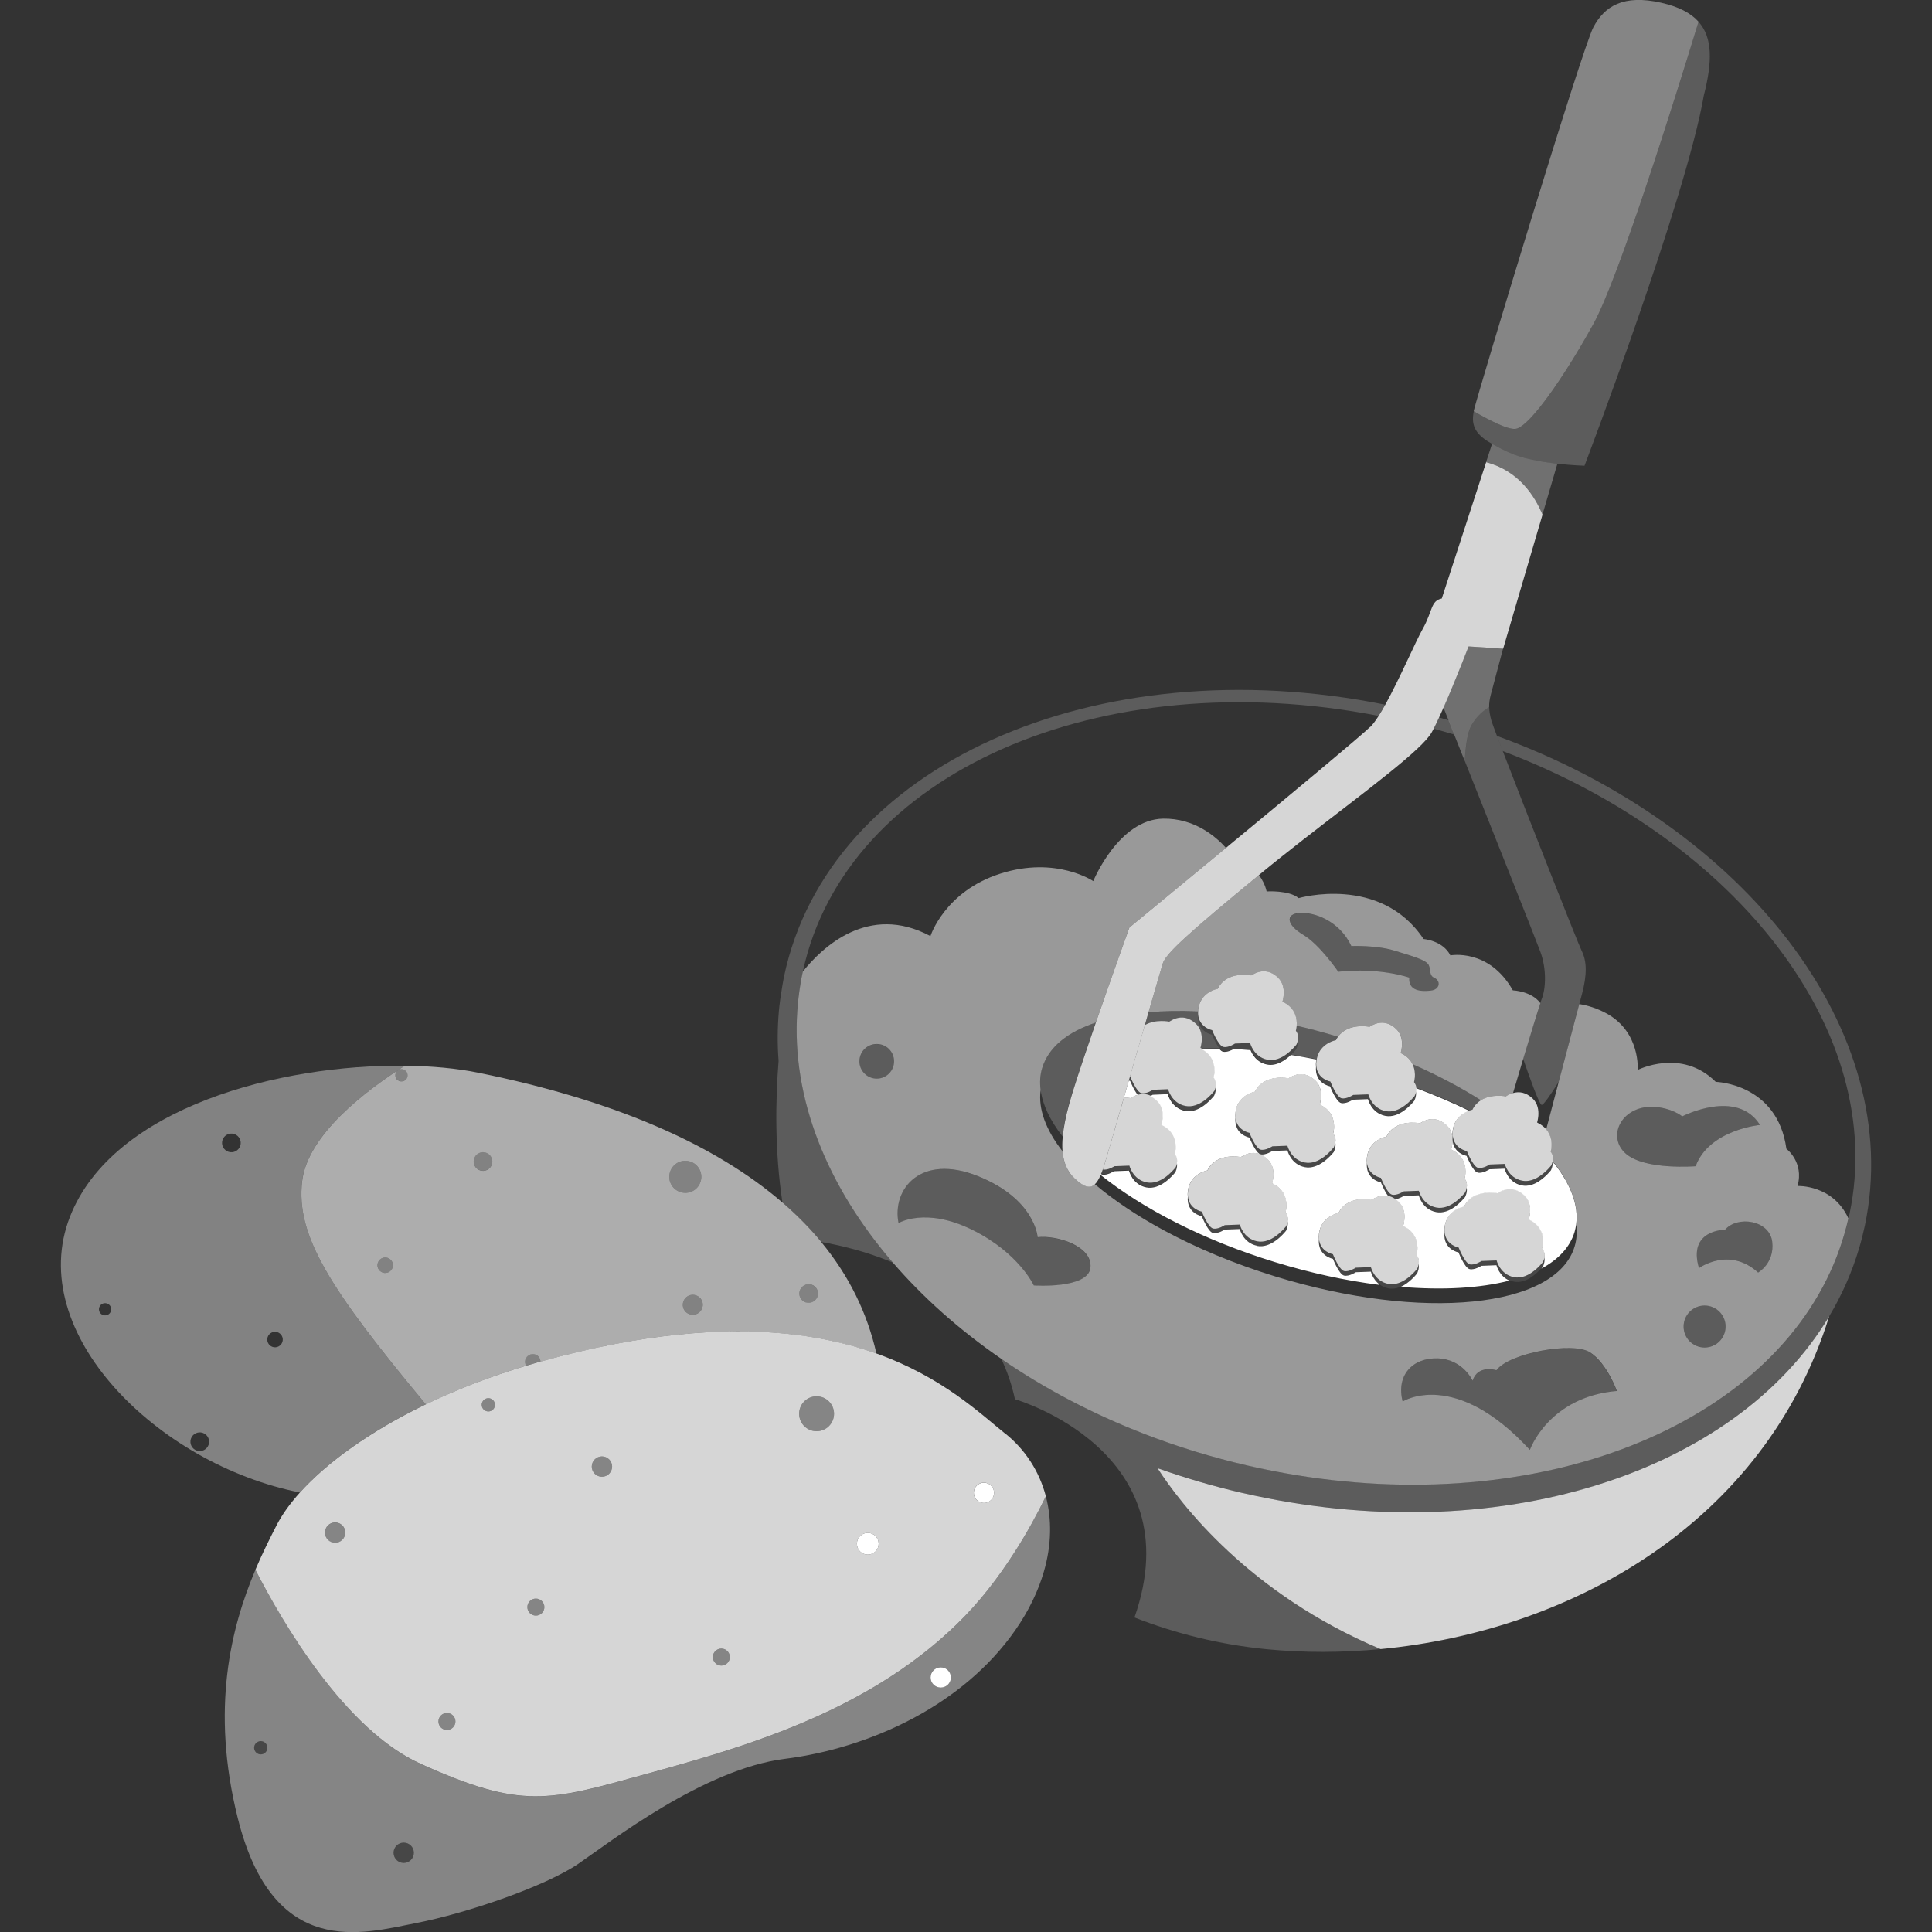 <svg viewBox="0 0 300 300" xmlns="http://www.w3.org/2000/svg"><rect x="0" y="0" width="300" height="300" fill="#333333" stroke="none"/><g fill="#fff"><path d="m 136.14 162.12 c -1.48 0 -2.69 1.2 -2.69 2.69 s 1.2 2.69 2.69 2.69 2.69 -1.2 2.69 -2.69 -1.2 -2.69 -2.69 -2.69 z" opacity=".2"/><path d="m 235.3 66.6 c .84 -.07 2.2 -1.35 3.84 -3.4 2.44 -3.05 5.48 -7.8 8.28 -12.88 3.93 -7.13 12.62 -34.79 16.33 -46.95 -1.2 -1.35 -3.06 -2.32 -5.77 -2.94 -5.9 -1.34 -8.83 .52 -10.57 3.81 s -17.67 55.94 -18.53 59.41 c -.02 .07 -.03 .14 -.04 .21 1.13 .66 2.55 1.44 3.83 2.01 1.06 .47 2.03 .78 2.62 .73 z" opacity=".4"/><path d="m 239.51 79.91 l 2.32 -7.9 c -2.48 -.28 -5.53 -.8 -7.57 -1.77 -.97 -.46 -1.84 -.89 -2.58 -1.31 l -.92 2.83 c 5.06 1.33 7.56 5.26 8.75 8.15 z" opacity=".3"/><path d="m 241.83 72.01 c 2.36 .26 4.21 .31 4.21 .31 s 15.76 -41.4 18.53 -57.5 c 1.34 -5.25 1.37 -8.99 -.82 -11.44 -3.71 12.16 -12.4 39.82 -16.33 46.95 -2.8 5.08 -5.84 9.84 -8.28 12.88 -1.64 2.05 -3.01 3.33 -3.84 3.4 -.6 .05 -1.56 -.27 -2.62 -.73 -1.28 -.56 -2.7 -1.34 -3.83 -2.01 -.54 2.48 .58 3.78 2.83 5.06 .75 .42 1.61 .85 2.58 1.31 2.04 .98 5.09 1.5 7.57 1.77 z" opacity=".2"/><path d="m 224.14 109.86 c .22 .56 .49 1.23 .78 1.97 .27 .68 .57 1.44 .89 2.25 .5 1.25 1.04 2.62 1.63 4.09 .07 -1.22 .19 -2.44 .38 -3.46 .14 -.72 .31 -1.35 .53 -1.82 .03 -.07 .06 -.15 .1 -.21 .83 -1.51 1.95 -2.39 2.78 -2.87 -.01 -.64 .08 -1.25 .25 -1.9 .35 -1.3 1.91 -7.19 1.91 -7.19 l -5.37 -.35 s -2.04 5.29 -3.88 9.48 z" opacity=".3"/><path d="m 192.89 231.82 c -4.53 -1.04 -8.92 -2.34 -13.15 -3.84 3.57 5.53 14.16 19.48 34.64 28.09 29.42 -2.8 59.63 -19.43 69.66 -51.68 -14.61 24.44 -51.77 36.49 -91.14 27.43 z" opacity=".8"/><path d="m 127.53 192.86 c 2.75 .47 6.83 1.4 11.13 3.2 -10.21 -11.83 -15.76 -25.5 -14.86 -39.05 .1 -1.42 .26 -2.84 .5 -4.25 .09 -.55 .2 -1.11 .31 -1.66 .02 -.08 .04 -.16 .06 -.25 6.66 -30.82 46.13 -48.1 89.39 -39.69 .33 -.52 .68 -1.1 1.03 -1.74 -45.07 -9.05 -86.47 9.44 -93.35 42.23 -.12 .57 -.21 1.15 -.31 1.73 -.21 1.22 -.38 2.45 -.49 3.68 -.22 2.56 -.24 5.12 -.04 7.68 -.49 6.11 -.62 13.95 .6 22.01 2.25 1.94 4.26 3.98 6.02 6.12 z" opacity=".2"/><path d="m 232.45 114.28 c .26 .67 .55 1.46 .9 2.35 36.38 13.77 59.75 43.7 53.85 71.84 -.05 .24 -.12 .47 -.17 .71 -.75 3.3 -1.87 6.44 -3.34 9.41 -12.56 25.35 -50.02 38.15 -89.9 28.98 -5.56 -1.28 -10.91 -2.93 -16 -4.89 -8.18 -3.16 -15.68 -7.13 -22.34 -11.72 .92 1.9 1.65 4 2.15 6.31 0 0 27.64 7.96 18.56 33.89 6.34 2.48 13.19 4.21 20.53 4.93 5.75 .56 11.71 .55 17.7 -.02 -20.47 -8.61 -31.07 -22.56 -34.64 -28.09 4.23 1.5 8.62 2.8 13.15 3.84 39.37 9.07 76.53 -2.99 91.14 -27.43 1.97 -3.29 3.52 -6.8 4.63 -10.51 .35 -1.17 .65 -2.37 .91 -3.58 6.31 -30.09 -18.57 -62.01 -57.12 -76.02 z" opacity=".2"/><path d="m 224.93 111.83 c -.49 -.14 -.99 -.28 -1.48 -.42 -.3 .65 -.58 1.23 -.84 1.74 1.08 .29 2.15 .6 3.22 .92 -.32 -.81 -.62 -1.56 -.89 -2.25 z" opacity=".2"/><path d="m 228.46 112.67 c -.03 .06 -.06 .14 -.1 .21 -.22 .47 -.39 1.1 -.53 1.82 -.19 1.03 -.32 2.24 -.38 3.46 4.51 11.33 11.13 27.97 11.75 29.67 .95 2.6 .87 5.63 .17 7.36 -.05 .12 -.12 .32 -.2 .56 -.51 1.49 -1.61 5.12 -2.66 8.65 .97 2.82 2.46 6.98 2.86 7.16 .26 .11 1.43 -1.6 2.67 -3.58 1.22 -4.63 2.51 -9.51 3.19 -12.07 .16 -.62 .29 -1.1 .38 -1.41 .87 -3.2 .78 -5.28 0 -6.84 -.61 -1.22 -8.62 -21.56 -12.26 -31.03 -.34 -.89 -.64 -1.67 -.9 -2.35 -.49 -1.3 -.81 -2.17 -.87 -2.39 -.22 -.78 -.32 -1.45 -.34 -2.09 -.83 .48 -1.96 1.36 -2.78 2.87 z" opacity=".2"/><path d="m 186.03 157.07 c 0 -.1 .01 -.21 .02 -.32 .35 -2.77 3.03 -3.2 3.03 -3.2 1.39 -2.86 5.2 -2.08 5.2 -2.08 1.21 -.78 2.69 -1.04 4.16 .35 .84 .79 .95 1.88 .88 2.68 -.05 .61 -.19 1.04 -.19 1.04 .05 .02 .09 .05 .14 .08 1.94 .96 2.14 2.66 2.07 3.65 2.12 .49 4.26 1.06 6.43 1.71 1.57 -2.21 4.88 -1.54 4.88 -1.54 1.21 -.78 2.69 -1.04 4.16 .35 .84 .79 .95 1.88 .88 2.68 -.05 .61 -.19 1.04 -.19 1.04 .05 .02 .09 .05 .14 .08 .89 .44 1.4 1.04 1.7 1.65 3.9 1.72 7.47 3.61 10.62 5.6 1.67 -1.05 3.88 -.6 3.88 -.6 .35 -.22 .72 -.39 1.1 -.51 .45 -1.51 1.01 -3.4 1.58 -5.32 1.06 -3.53 2.16 -7.16 2.66 -8.65 -1.38 -1.88 -4.27 -1.98 -4.27 -1.98 -3.7 -6.58 -9.7 -5.43 -9.7 -5.43 -1.16 -2.31 -4.16 -2.54 -4.16 -2.54 -6.7 -10.05 -19.4 -6.35 -19.4 -6.35 -1.5 -1.27 -4.97 -1.04 -4.97 -1.04 -.23 -1 -.67 -1.84 -1.2 -2.55 0 0 -.01 .01 -.01 .01 -10.91 9.01 -14.38 12.12 -14.9 13.68 -.17 .51 -1.07 3.59 -2.23 7.62 2.39 -.2 4.97 -.25 7.7 -.12 z m 15.78 -15.3 c 2.31 -.17 6.24 1.27 8.03 5.14 0 0 3.81 -.17 6.64 .69 2.83 .87 4.97 1.44 5.37 2.25 s 0 1.62 .92 2.02 .92 1.79 -.64 1.96 -3.46 0 -3.29 -2.02 c 0 0 -4.5 -1.62 -11.03 -.92 0 0 -2.89 -4.22 -5.43 -5.72 s -2.89 -3.23 -.58 -3.41 z" opacity=".5"/><path d="m 241.1 180.25 c 0 -.02 0 -.04 -.01 -.06 0 .02 -.01 .03 -.01 .04 z"/><path d="m 161.11 192.12 s -.35 -5.89 -9.24 -9.47 -13.39 1.96 -12.36 7.28 c 0 0 4.16 -2.54 11.43 1.04 7.28 3.58 9.58 8.66 9.58 8.66 s 8.43 .58 8.78 -2.77 -5.2 -5.08 -8.2 -4.73 z" opacity=".2"/><path d="m 246.9 210.01 c -2.66 -1.73 -12.59 .12 -14.55 2.77 0 0 -2.89 -.92 -3.7 1.62 0 0 -1.5 -3.35 -5.43 -3.46 -3.93 -.12 -6.47 2.66 -5.43 6.7 0 0 8.08 -5.2 19.75 7.51 0 0 2.89 -8.2 13.51 -9.12 0 0 -1.5 -4.27 -4.16 -6 z" opacity=".2"/><path d="m 241.43 180.67 c -.11 -.14 -.21 -.28 -.33 -.42 .01 .06 .02 .12 .02 .17 .1 .08 .21 .17 .31 .25 z"/><path d="m 241.05 180.37 c .02 .02 .04 .04 .07 .05 0 -.06 -.01 -.11 -.02 -.17 -.01 -.01 -.01 -.01 -.02 -.02 -.01 .05 -.02 .09 -.03 .14 z"/><path d="m 201.57 161.63 c 0 -.07 -.01 -.13 -.02 -.2 -.01 .07 -.03 .13 -.04 .19 .02 .01 .04 .01 .06 .02 z"/><path d="m 181.55 158.66 c 1.21 -.78 2.69 -1.04 4.16 .35 .13 .12 .23 .24 .32 .37 .54 .74 .61 1.63 .56 2.31 -.05 .61 -.19 1.04 -.19 1.04 .05 .02 .09 .05 .14 .08 0 0 .01 0 .01 .01 .91 -.03 1.85 -.04 2.81 -.03 -.6 -.75 -1.14 -2.13 -1.14 -2.13 s -1.19 -.21 -1.81 -1.25 c -.26 -.44 -.43 -1.01 -.36 -1.79 -.02 -.17 -.02 -.35 -.01 -.54 -2.73 -.13 -5.3 -.08 -7.7 .12 -.19 .65 -.38 1.32 -.58 2.02 1.66 -.98 3.8 -.55 3.8 -.55 z" opacity=".2"/><path d="m 228.63 172.31 c .33 -.68 .8 -1.15 1.32 -1.48 -3.16 -1.99 -6.73 -3.88 -10.62 -5.6 .36 .73 .41 1.49 .36 2.02 -.01 .17 -.03 .31 -.06 .42 -.04 .2 -.07 .33 -.07 .33 .05 .05 .07 .11 .1 .16 .16 .23 .23 .49 .25 .73 2.9 1.09 5.67 2.27 8.27 3.53 .22 -.07 .38 -.11 .43 -.12 h .02 z" opacity=".2"/><path d="m 207.44 161.52 c .1 -.2 .21 -.37 .32 -.54 -2.17 -.65 -4.31 -1.22 -6.43 -1.71 v .03 c -.04 .45 -.13 .75 -.13 .75 .05 .05 .07 .11 .1 .16 .27 .4 .3 .85 .23 1.23 .01 .07 .02 .13 .02 .2 .05 .66 -.27 1.27 -.27 1.27 -.13 .16 -.41 .49 -.79 .85 1.3 .21 2.62 .44 3.96 .71 .16 -.82 .52 -1.42 .95 -1.86 .89 -.9 2.04 -1.09 2.04 -1.09 z" opacity=".2"/><path d="m 161.83 165.81 c -.33 1.1 -.39 2.26 -.24 3.44 .3 2.32 1.49 4.76 3.41 7.23 .14 -1.48 .48 -3.17 1.01 -5.1 .54 -1.96 1.81 -5.81 3.24 -10.01 .3 -.86 .6 -1.74 .9 -2.63 -4.39 1.47 -7.38 3.84 -8.33 7.05 z" opacity=".2"/><path d="m 214.18 199.43 c -1.02 -.79 -1.31 -1.97 -1.31 -1.97 l -2.34 .09 s -1.04 .69 -1.82 .52 -1.73 -2.6 -1.73 -2.6 -2.4 -.42 -2.18 -3.04 c -.03 -.26 -.03 -.54 .01 -.86 .35 -2.77 3.03 -3.2 3.03 -3.2 1.39 -2.86 5.2 -2.08 5.2 -2.08 .76 -.49 1.61 -.77 2.51 -.58 -.59 -.76 -1.12 -2.11 -1.12 -2.11 s -2.4 -.42 -2.18 -3.04 c -.03 -.26 -.03 -.54 .01 -.86 .35 -2.77 3.03 -3.2 3.03 -3.2 1.39 -2.86 5.2 -2.08 5.2 -2.08 1.21 -.78 2.69 -1.04 4.16 .35 .84 .79 .95 1.88 .88 2.68 -.05 .61 -.19 1.04 -.19 1.04 .05 .02 .09 .05 .14 .08 1.95 .97 2.14 2.69 2.07 3.68 -.04 .45 -.13 .75 -.13 .75 .05 .05 .07 .11 .1 .16 .27 .4 .3 .85 .23 1.23 .14 .74 -.25 1.48 -.25 1.48 -.43 .52 -2.34 2.77 -4.5 2.34 -2.17 -.43 -2.69 -2.6 -2.69 -2.6 l -2.34 .09 s -.65 .43 -1.31 .52 c .18 .12 .36 .26 .53 .43 .84 .79 .95 1.88 .88 2.68 -.05 .61 -.19 1.04 -.19 1.04 .05 .02 .09 .05 .14 .08 1.95 .97 2.14 2.69 2.07 3.68 -.04 .45 -.13 .75 -.13 .75 .05 .05 .07 .11 .1 .16 .27 .4 .3 .85 .23 1.23 .14 .74 -.25 1.48 -.25 1.48 -.29 .35 -1.26 1.5 -2.53 2.07 6.51 .55 12.32 .21 16.89 -.97 -1.62 -.68 -2.03 -2.39 -2.03 -2.39 l -2.34 .09 s -1.04 .69 -1.82 .52 -1.73 -2.6 -1.73 -2.6 -2.4 -.42 -2.18 -3.04 c -.03 -.26 -.03 -.54 .01 -.86 .35 -2.77 3.03 -3.2 3.03 -3.2 1.39 -2.86 5.2 -2.08 5.2 -2.08 1.21 -.78 2.69 -1.04 4.16 .35 .84 .79 .95 1.88 .88 2.68 -.05 .61 -.19 1.04 -.19 1.04 .05 .02 .09 .05 .14 .08 1.95 .97 2.14 2.69 2.07 3.68 -.04 .45 -.13 .75 -.13 .75 .05 .05 .07 .11 .11 .16 .27 .4 .3 .85 .23 1.23 .14 .74 -.25 1.48 -.25 1.48 -.05 .06 -.13 .16 -.23 .26 2.66 -1.43 4.46 -3.34 5.17 -5.71 .11 -.37 .18 -.75 .24 -1.13 .41 -2.93 -.8 -6.16 -3.33 -9.42 -.1 -.08 -.21 -.17 -.31 -.25 .04 .65 -.28 1.24 -.28 1.24 -.06 .07 -.14 .17 -.25 .29 -.7 .78 -2.38 2.42 -4.25 2.05 -2.17 -.43 -2.69 -2.6 -2.69 -2.6 l -2.34 .09 s -1.04 .69 -1.82 .52 -1.73 -2.6 -1.73 -2.6 -2.4 -.42 -2.18 -3.04 c -.03 -.26 -.03 -.54 .01 -.86 .26 -2.06 1.81 -2.83 2.58 -3.09 -2.6 -1.26 -5.36 -2.44 -8.27 -3.53 .02 .17 .01 .34 -.02 .49 .14 .74 -.25 1.48 -.25 1.48 -.43 .52 -2.34 2.77 -4.5 2.34 -2.17 -.43 -2.69 -2.6 -2.69 -2.6 l -2.34 .09 s -1.04 .69 -1.82 .52 -1.73 -2.6 -1.73 -2.6 -2.4 -.42 -2.18 -3.04 c -.03 -.26 -.03 -.54 .01 -.86 .01 -.09 .03 -.17 .05 -.26 -1.34 -.27 -2.66 -.51 -3.96 -.71 -.85 .81 -2.22 1.79 -3.71 1.49 -1.62 -.32 -2.31 -1.61 -2.56 -2.24 -.89 -.07 -1.77 -.13 -2.63 -.16 -.33 .19 -1.06 .54 -1.64 .41 -.19 -.04 -.4 -.22 -.59 -.47 -.96 -.01 -1.9 0 -2.81 .03 1.94 .97 2.13 2.68 2.06 3.67 -.04 .45 -.13 .75 -.13 .75 .05 .05 .07 .11 .1 .16 .27 .4 .3 .85 .23 1.23 .14 .74 -.25 1.48 -.25 1.48 -.43 .52 -2.34 2.77 -4.5 2.34 -2.17 -.43 -2.69 -2.6 -2.69 -2.6 l -2.34 .09 s -.16 .11 -.4 .22 c .35 .16 .71 .39 1.06 .73 .84 .79 .95 1.88 .88 2.68 -.05 .61 -.19 1.04 -.19 1.04 .05 .02 .09 .05 .14 .08 1.95 .97 2.14 2.69 2.07 3.68 -.04 .45 -.13 .75 -.13 .75 .05 .05 .07 .11 .1 .16 .27 .4 .3 .85 .23 1.23 .14 .74 -.25 1.48 -.25 1.48 -.43 .52 -2.34 2.77 -4.5 2.34 -2.17 -.43 -2.69 -2.6 -2.69 -2.6 l -2.34 .09 s -1.04 .69 -1.82 .52 c -.07 -.02 -.14 -.06 -.22 -.11 -.02 .05 -.04 .1 -.06 .14 6.54 5.25 16.02 10.16 27.07 13.55 5.59 1.72 11.05 2.89 16.17 3.54 z m -22.33 -26.71 c .35 -2.77 3.03 -3.2 3.03 -3.2 1.39 -2.86 5.2 -2.08 5.2 -2.08 1.21 -.78 2.69 -1.04 4.16 .35 .84 .79 .95 1.88 .88 2.68 -.05 .61 -.19 1.04 -.19 1.04 .05 .02 .09 .05 .14 .08 1.95 .97 2.14 2.69 2.07 3.68 -.04 .45 -.13 .75 -.13 .75 .05 .05 .07 .11 .11 .16 .27 .4 .3 .85 .23 1.23 .14 .74 -.25 1.48 -.25 1.48 -.43 .52 -2.34 2.77 -4.5 2.34 -2.17 -.43 -2.69 -2.6 -2.69 -2.6 l -2.34 .09 s -1.04 .69 -1.82 .52 -1.73 -2.6 -1.73 -2.6 -2.4 -.42 -2.18 -3.04 c -.03 -.26 -.03 -.54 .01 -.86 z m 3.35 20.72 c -2.17 -.43 -2.69 -2.6 -2.69 -2.6 l -2.34 .09 s -1.04 .69 -1.82 .52 -1.73 -2.6 -1.73 -2.6 -2.4 -.42 -2.18 -3.04 c -.03 -.26 -.03 -.54 .01 -.86 .35 -2.77 3.03 -3.2 3.03 -3.2 1.39 -2.86 5.2 -2.08 5.2 -2.08 1.21 -.78 2.69 -1.04 4.16 .35 .84 .79 .95 1.88 .88 2.68 -.05 .61 -.19 1.04 -.19 1.04 .05 .02 .09 .05 .14 .08 1.95 .97 2.14 2.69 2.07 3.68 -.04 .45 -.13 .75 -.13 .75 .05 .05 .07 .11 .1 .16 .27 .4 .3 .85 .23 1.23 .14 .74 -.25 1.48 -.25 1.48 -.43 .52 -2.34 2.77 -4.5 2.34 z"/><path d="m 176.67 170.01 c -.62 -.74 -1.18 -2.17 -1.18 -2.17 s -.08 -.02 -.21 -.05 c -.26 .9 -.51 1.78 -.76 2.64 .61 .01 1.03 .09 1.03 .09 .35 -.23 .73 -.4 1.12 -.51 z"/><path d="m 220.06 197.72 s .39 -.74 .25 -1.48 c -.07 .45 -.25 .78 -.25 .78 -.43 .52 -2.34 2.77 -4.5 2.34 -2.17 -.43 -2.69 -2.6 -2.69 -2.6 l -2.34 .09 s -1.04 .69 -1.82 .52 -1.73 -2.6 -1.73 -2.6 -1.97 -.34 -2.18 -2.35 c -.22 2.62 2.18 3.04 2.18 3.04 s .95 2.42 1.73 2.6 c .78 .17 1.82 -.52 1.82 -.52 l 2.34 -.09 s .29 1.18 1.31 1.97 c .36 .28 .81 .51 1.38 .63 .7 .14 1.37 0 1.97 -.27 1.27 -.57 2.24 -1.71 2.53 -2.07 z" opacity=".1"/><path d="m 239.82 195.2 c -.07 .45 -.25 .78 -.25 .78 -.25 .3 -.98 1.17 -1.97 1.77 -.49 .3 -1.03 .53 -1.61 .6 -.3 .04 -.6 .03 -.92 -.03 -2.17 -.43 -2.69 -2.6 -2.69 -2.6 l -2.34 .09 s -1.04 .69 -1.82 .52 -1.73 -2.6 -1.73 -2.6 -1.97 -.34 -2.18 -2.35 c -.22 2.62 2.18 3.04 2.18 3.04 s .95 2.42 1.73 2.6 c .78 .17 1.82 -.52 1.82 -.52 l 2.34 -.09 s .42 1.71 2.03 2.39 c .2 .09 .41 .16 .65 .21 1.9 .38 3.6 -1.31 4.28 -2.08 .1 -.11 .17 -.2 .23 -.26 0 0 .39 -.74 .25 -1.48 z" opacity=".1"/><path d="m 226.5 193.73 s .95 2.42 1.73 2.6 c .78 .17 1.82 -.52 1.82 -.52 l 2.34 -.09 s .52 2.17 2.69 2.6 c .31 .06 .62 .06 .92 .03 .58 -.07 1.13 -.3 1.61 -.6 .99 -.6 1.73 -1.47 1.97 -1.77 0 0 .18 -.34 .25 -.78 .06 -.38 .03 -.83 -.23 -1.23 -.04 -.05 -.06 -.11 -.11 -.16 0 0 .09 -.3 .13 -.75 .08 -.99 -.11 -2.7 -2.07 -3.68 -.05 -.02 -.09 -.05 -.14 -.08 0 0 .14 -.44 .19 -1.04 .06 -.8 -.05 -1.89 -.88 -2.68 -1.47 -1.39 -2.94 -1.13 -4.16 -.35 0 0 -3.81 -.78 -5.2 2.08 0 0 -2.69 .43 -3.03 3.2 -.04 .32 -.04 .6 -.01 .86 .21 2 2.18 2.35 2.18 2.35 z" opacity=".8"/><path d="m 240.84 180.97 c -.11 .13 -.3 .35 -.56 .62 -.81 .83 -2.31 2.05 -3.95 1.72 -2.17 -.43 -2.69 -2.6 -2.69 -2.6 l -2.34 .09 s -1.04 .69 -1.82 .52 -1.73 -2.6 -1.73 -2.6 -1.97 -.34 -2.18 -2.35 c -.22 2.62 2.18 3.04 2.18 3.04 s .95 2.42 1.73 2.6 c .78 .17 1.82 -.52 1.82 -.52 l 2.34 -.09 s .52 2.17 2.69 2.6 c 1.88 .38 3.56 -1.27 4.25 -2.05 .11 -.12 .19 -.22 .25 -.29 0 0 .31 -.59 .28 -1.24 -.02 -.02 -.04 -.04 -.07 -.05 -.08 .35 -.21 .6 -.21 .6 z" opacity=".1"/><path d="m 238.82 174.38 c -.05 -.02 -.09 -.05 -.14 -.08 0 0 .14 -.44 .19 -1.04 .06 -.8 -.05 -1.89 -.88 -2.68 -1.05 -.99 -2.1 -1.13 -3.06 -.85 -.38 .11 -.75 .28 -1.1 .51 0 0 -2.21 -.45 -3.88 .6 -.52 .33 -.99 .8 -1.32 1.48 0 0 -.01 0 -.02 0 -.05 .01 -.2 .04 -.43 .12 -.78 .26 -2.33 1.02 -2.58 3.09 -.04 .32 -.04 .6 -.01 .86 .21 2 2.18 2.35 2.18 2.35 s .95 2.42 1.73 2.6 c .78 .17 1.82 -.52 1.82 -.52 l 2.34 -.09 s .52 2.17 2.69 2.6 c 1.64 .33 3.13 -.89 3.95 -1.72 .26 -.27 .45 -.49 .56 -.62 0 0 .13 -.25 .21 -.6 .01 -.05 .02 -.09 .03 -.14 0 -.02 .01 -.03 .01 -.04 .06 -.38 .03 -.83 -.23 -1.23 -.04 -.05 -.06 -.11 -.1 -.16 0 0 .09 -.3 .13 -.75 .06 -.7 -.04 -1.77 -.79 -2.68 -.31 -.37 -.71 -.71 -1.27 -.99 z" opacity=".8"/><path d="m 217.98 185.68 l 2.34 -.09 s .52 2.17 2.69 2.6 4.07 -1.82 4.5 -2.34 c 0 0 .39 -.74 .25 -1.48 -.07 .45 -.25 .78 -.25 .78 -.43 .52 -2.34 2.77 -4.5 2.34 -2.17 -.43 -2.69 -2.6 -2.69 -2.6 l -2.34 .09 s -1.04 .69 -1.82 .52 -1.73 -2.6 -1.73 -2.6 -1.97 -.34 -2.18 -2.35 c -.22 2.62 2.18 3.04 2.18 3.04 s .53 1.35 1.12 2.11 c .37 .08 .74 .24 1.12 .5 .66 -.09 1.31 -.52 1.31 -.52 z" opacity=".1"/><path d="m 206.98 194.77 s .95 2.42 1.73 2.6 c .78 .17 1.82 -.52 1.82 -.52 l 2.34 -.09 s .52 2.17 2.69 2.6 4.07 -1.82 4.5 -2.34 c 0 0 .18 -.34 .25 -.78 .06 -.38 .03 -.83 -.23 -1.23 -.04 -.05 -.06 -.11 -.1 -.16 0 0 .09 -.3 .13 -.75 .08 -.99 -.11 -2.7 -2.07 -3.68 -.05 -.02 -.09 -.05 -.14 -.08 0 0 .14 -.44 .19 -1.04 .06 -.8 -.05 -1.89 -.88 -2.68 -.18 -.17 -.36 -.31 -.53 -.43 -.38 -.26 -.75 -.42 -1.12 -.5 -.9 -.19 -1.75 .09 -2.51 .58 0 0 -3.81 -.78 -5.2 2.08 0 0 -2.69 .43 -3.03 3.2 -.04 .32 -.04 .6 -.01 .86 .21 2 2.18 2.35 2.18 2.35 z" opacity=".8"/><path d="m 214.43 182.91 s .95 2.42 1.73 2.6 c .78 .17 1.82 -.52 1.82 -.52 l 2.34 -.09 s .52 2.17 2.69 2.6 4.07 -1.82 4.5 -2.34 c 0 0 .18 -.34 .25 -.78 .06 -.38 .03 -.83 -.23 -1.23 -.04 -.05 -.06 -.11 -.1 -.16 0 0 .09 -.3 .13 -.75 .08 -.99 -.11 -2.7 -2.07 -3.68 -.05 -.02 -.09 -.05 -.14 -.08 0 0 .14 -.44 .19 -1.04 .06 -.8 -.05 -1.89 -.88 -2.68 -1.47 -1.39 -2.94 -1.13 -4.16 -.35 0 0 -3.81 -.78 -5.2 2.08 0 0 -2.69 .43 -3.03 3.2 -.04 .32 -.04 .6 -.01 .86 .21 2 2.18 2.35 2.18 2.35 z" opacity=".8"/><path d="m 215.15 172.52 c -2.17 -.43 -2.69 -2.6 -2.69 -2.6 l -2.34 .09 s -1.04 .69 -1.82 .52 -1.73 -2.6 -1.73 -2.6 -1.97 -.34 -2.18 -2.35 c -.22 2.62 2.18 3.04 2.18 3.04 s .95 2.42 1.73 2.6 c .78 .17 1.82 -.52 1.82 -.52 l 2.34 -.09 s .52 2.17 2.69 2.6 4.07 -1.82 4.5 -2.34 c 0 0 .39 -.74 .25 -1.48 -.07 .45 -.25 .78 -.25 .78 -.43 .52 -2.34 2.77 -4.5 2.34 z" opacity=".1"/><path d="m 219.57 168.01 s .04 -.13 .07 -.33 c .02 -.12 .04 -.26 .06 -.42 .04 -.54 -.01 -1.29 -.36 -2.02 -.3 -.61 -.81 -1.21 -1.7 -1.65 -.05 -.02 -.09 -.05 -.14 -.08 0 0 .14 -.44 .19 -1.04 .06 -.8 -.05 -1.89 -.88 -2.68 -1.47 -1.39 -2.94 -1.13 -4.16 -.35 0 0 -3.3 -.67 -4.88 1.54 -.12 .16 -.23 .34 -.32 .54 0 0 -1.15 .19 -2.04 1.09 -.43 .43 -.79 1.03 -.95 1.86 -.02 .09 -.04 .17 -.05 .26 -.04 .32 -.04 .6 -.01 .86 .21 2 2.18 2.35 2.18 2.35 s .95 2.42 1.73 2.6 c .78 .17 1.82 -.52 1.82 -.52 l 2.34 -.09 s .52 2.17 2.69 2.6 4.07 -1.82 4.5 -2.34 c 0 0 .18 -.34 .25 -.78 .03 -.16 .03 -.32 .02 -.49 -.02 -.25 -.09 -.5 -.25 -.73 -.04 -.05 -.06 -.11 -.1 -.16 z" opacity=".8"/><path d="m 194.11 161.95 l -2.34 .09 s -1.04 .69 -1.82 .52 -1.73 -2.6 -1.73 -2.6 -.57 -.11 -1.13 -.52 c -.48 -.35 -.95 -.91 -1.04 -1.83 -.07 .77 .1 1.35 .36 1.79 .63 1.04 1.81 1.25 1.81 1.25 s .54 1.37 1.14 2.13 c .2 .25 .4 .43 .59 .47 .58 .13 1.31 -.23 1.64 -.41 .86 .04 1.74 .09 2.63 .16 .13 .01 .25 .02 .38 .03 -.37 -.57 -.5 -1.08 -.5 -1.08 z" opacity=".1"/><path d="m 201.29 162.9 s .32 -.61 .27 -1.27 c -.02 -.01 -.04 -.01 -.06 -.02 -.08 .35 -.21 .6 -.21 .6 -.21 .25 -.74 .88 -1.48 1.43 -.82 .62 -1.88 1.13 -3.02 .9 -1.12 -.22 -1.79 -.91 -2.19 -1.52 -.13 -.01 -.25 -.02 -.38 -.03 .25 .63 .95 1.92 2.56 2.24 1.5 .3 2.87 -.68 3.71 -1.49 .38 -.36 .66 -.69 .79 -.85 z" opacity=".1"/><path d="m 187.09 159.44 c .56 .41 1.13 .52 1.13 .52 s .95 2.42 1.73 2.6 1.82 -.52 1.82 -.52 l 2.34 -.09 s .13 .51 .5 1.08 c .4 .61 1.07 1.29 2.19 1.52 1.14 .23 2.21 -.29 3.02 -.9 .74 -.55 1.27 -1.19 1.48 -1.43 0 0 .13 -.25 .21 -.6 .02 -.06 .03 -.12 .04 -.19 .06 -.38 .03 -.83 -.23 -1.23 -.04 -.05 -.06 -.11 -.1 -.16 0 0 .09 -.3 .13 -.75 0 -.01 0 -.02 0 -.03 .07 -.99 -.13 -2.69 -2.07 -3.65 -.05 -.02 -.09 -.05 -.14 -.08 0 0 .14 -.44 .19 -1.04 .06 -.8 -.05 -1.89 -.88 -2.68 -1.47 -1.39 -2.94 -1.13 -4.16 -.35 0 0 -3.81 -.78 -5.2 2.08 0 0 -2.69 .43 -3.03 3.2 -.01 .11 -.02 .21 -.02 .32 -.01 .19 -.01 .37 .01 .54 .1 .92 .57 1.48 1.04 1.83 z" opacity=".8"/><path d="m 176.67 170.01 c .63 -.18 1.29 -.18 1.97 .13 .24 -.12 .4 -.22 .4 -.22 l 2.34 -.09 s .52 2.17 2.69 2.6 4.07 -1.82 4.5 -2.34 c 0 0 .39 -.74 .25 -1.48 -.07 .45 -.25 .78 -.25 .78 -.43 .52 -2.34 2.77 -4.5 2.34 -2.17 -.43 -2.69 -2.6 -2.69 -2.6 l -2.34 .09 s -1.04 .69 -1.82 .52 -1.73 -2.6 -1.73 -2.6 -.02 0 -.02 -.01 c -.06 .22 -.12 .43 -.19 .65 .13 .04 .21 .05 .21 .05 s .56 1.43 1.18 2.17 z" opacity=".1"/><path d="m 177.22 169.74 c .78 .17 1.82 -.52 1.82 -.52 l 2.34 -.09 s .52 2.17 2.69 2.6 4.07 -1.82 4.5 -2.34 c 0 0 .18 -.34 .25 -.78 .06 -.38 .03 -.83 -.23 -1.23 -.04 -.05 -.06 -.11 -.1 -.16 0 0 .09 -.3 .13 -.75 .08 -.99 -.11 -2.7 -2.06 -3.67 0 0 -.01 0 -.01 -.01 -.05 -.02 -.09 -.05 -.14 -.08 0 0 .14 -.44 .19 -1.04 .05 -.68 -.02 -1.57 -.56 -2.31 -.1 -.13 -.2 -.26 -.32 -.37 -1.47 -1.39 -2.94 -1.13 -4.16 -.35 0 0 -2.14 -.44 -3.8 .55 -.03 .12 -.07 .23 -.1 .35 -.45 1.56 -.93 3.21 -1.41 4.87 -.26 .91 -.52 1.82 -.78 2.72 0 0 .02 .01 .02 .01 s .95 2.42 1.73 2.6 z" opacity=".8"/><path d="m 173.03 181.78 l 2.34 -.09 s .52 2.17 2.69 2.6 4.07 -1.82 4.5 -2.34 c 0 0 .39 -.74 .25 -1.48 -.07 .45 -.25 .78 -.25 .78 -.43 .52 -2.34 2.77 -4.5 2.34 -2.17 -.43 -2.69 -2.6 -2.69 -2.6 l -2.34 .09 s -1.04 .69 -1.82 .52 c -.07 .21 -.15 .4 -.22 .59 .07 .05 .15 .09 .22 .11 .78 .17 1.82 -.52 1.82 -.52 z" opacity=".1"/><path d="m 212.78 112.85 c -1.34 1.34 -12.58 10.69 -22.4 18.8 -7.98 6.6 -15.01 12.38 -15.01 12.38 s -2.68 7.43 -5.2 14.73 c -.31 .88 -.61 1.76 -.9 2.63 -1.44 4.2 -2.71 8.04 -3.24 10.01 -.53 1.93 -.87 3.61 -1.01 5.1 -.08 .82 -.09 1.58 -.03 2.27 .15 1.78 .75 3.17 1.9 4.24 1.4 1.3 2.34 1.61 3.12 .88 .32 -.3 .62 -.79 .91 -1.46 .01 -.03 .02 -.06 .03 -.08 .02 -.05 .04 -.09 .06 -.14 .07 -.18 .15 -.38 .22 -.59 .11 -.32 .23 -.66 .34 -1.04 .43 -1.4 1.59 -5.43 2.95 -10.14 .25 -.86 .5 -1.75 .76 -2.64 .06 -.21 .12 -.43 .19 -.65 .26 -.9 .52 -1.81 .78 -2.72 .48 -1.66 .95 -3.31 1.41 -4.87 .03 -.12 .07 -.23 .1 -.35 .2 -.69 .4 -1.37 .58 -2.02 1.17 -4.04 2.06 -7.11 2.23 -7.62 .52 -1.56 3.98 -4.68 14.9 -13.68 0 0 .01 -.01 .01 -.01 8.83 -7.29 19.69 -15.02 24.53 -19.55 1.14 -1.07 1.95 -1.96 2.31 -2.62 .09 -.17 .19 -.37 .3 -.56 .26 -.5 .54 -1.09 .84 -1.74 .23 -.49 .46 -1.01 .7 -1.55 1.84 -4.19 3.88 -9.48 3.88 -9.48 l 5.37 .35 2.53 -8.63 3.58 -12.18 c -1.19 -2.89 -3.69 -6.82 -8.75 -8.15 l -6.89 21.17 c -1.73 .35 -1.39 1.91 -2.94 4.68 -1.13 2.01 -3.63 7.84 -5.84 11.82 -.35 .64 -.7 1.22 -1.03 1.74 -.46 .71 -.89 1.3 -1.27 1.69 z" opacity=".8"/><path d="m 173.03 181.09 l 2.34 -.09 s .52 2.17 2.69 2.6 4.07 -1.82 4.5 -2.34 c 0 0 .18 -.34 .25 -.78 .06 -.38 .03 -.83 -.23 -1.23 -.04 -.05 -.06 -.11 -.1 -.16 0 0 .09 -.3 .13 -.75 .08 -.99 -.11 -2.7 -2.07 -3.68 -.05 -.02 -.09 -.05 -.14 -.08 0 0 .14 -.44 .19 -1.04 .06 -.8 -.05 -1.89 -.88 -2.68 -.36 -.34 -.71 -.57 -1.06 -.73 -.68 -.31 -1.35 -.31 -1.97 -.13 -.39 .11 -.77 .28 -1.12 .51 0 0 -.42 -.08 -1.03 -.09 -1.36 4.71 -2.53 8.74 -2.95 10.14 -.12 .38 -.23 .72 -.34 1.04 .78 .17 1.82 -.52 1.82 -.52 z" opacity=".8"/><path d="m 202.59 180.51 c -2.17 -.43 -2.69 -2.6 -2.69 -2.6 l -2.34 .09 s -1.04 .69 -1.82 .52 -1.73 -2.6 -1.73 -2.6 -1.97 -.34 -2.18 -2.35 c -.22 2.62 2.18 3.04 2.18 3.04 s .95 2.42 1.73 2.6 c .78 .17 1.82 -.52 1.82 -.52 l 2.34 -.09 s .52 2.17 2.69 2.6 4.07 -1.82 4.5 -2.34 c 0 0 .39 -.74 .25 -1.48 -.07 .45 -.25 .78 -.25 .78 -.43 .52 -2.34 2.77 -4.5 2.34 z" opacity=".1"/><path d="m 194.02 175.92 s .95 2.42 1.73 2.6 c .78 .17 1.82 -.52 1.82 -.52 l 2.34 -.09 s .52 2.17 2.69 2.6 4.07 -1.82 4.5 -2.34 c 0 0 .18 -.34 .25 -.78 .06 -.38 .03 -.83 -.23 -1.23 -.04 -.05 -.06 -.11 -.11 -.16 0 0 .09 -.3 .13 -.75 .08 -.99 -.11 -2.7 -2.07 -3.68 -.05 -.02 -.09 -.05 -.14 -.08 0 0 .14 -.44 .19 -1.04 .06 -.8 -.05 -1.89 -.88 -2.68 -1.47 -1.39 -2.94 -1.13 -4.16 -.35 0 0 -3.81 -.78 -5.2 2.08 0 0 -2.69 .43 -3.03 3.2 -.04 .32 -.04 .6 -.01 .86 .21 2 2.18 2.35 2.18 2.35 z" opacity=".8"/><path d="m 199.71 191.11 s .39 -.74 .25 -1.48 c -.07 .45 -.25 .78 -.25 .78 -.43 .52 -2.34 2.77 -4.5 2.34 s -2.69 -2.6 -2.69 -2.6 l -2.34 .09 s -1.04 .69 -1.82 .52 -1.73 -2.6 -1.73 -2.6 -1.97 -.34 -2.18 -2.35 c -.22 2.62 2.18 3.04 2.18 3.04 s .95 2.42 1.73 2.6 1.82 -.52 1.82 -.52 l 2.34 -.09 s .52 2.17 2.69 2.6 4.07 -1.82 4.5 -2.34 z" opacity=".1"/><path d="m 186.63 188.16 s .95 2.42 1.73 2.6 1.82 -.52 1.82 -.52 l 2.34 -.09 s .52 2.17 2.69 2.6 4.07 -1.82 4.5 -2.34 c 0 0 .18 -.34 .25 -.78 .06 -.38 .03 -.83 -.23 -1.23 -.04 -.05 -.06 -.11 -.1 -.16 0 0 .09 -.3 .13 -.75 .08 -.99 -.11 -2.7 -2.07 -3.68 -.05 -.02 -.09 -.05 -.14 -.08 0 0 .14 -.44 .19 -1.04 .06 -.8 -.05 -1.89 -.88 -2.68 -1.47 -1.39 -2.95 -1.13 -4.16 -.35 0 0 -3.81 -.78 -5.2 2.08 0 0 -2.69 .43 -3.03 3.2 -.04 .32 -.04 .6 -.01 .86 .21 2 2.18 2.35 2.18 2.35 z" opacity=".8"/><path d="m 202.39 145.18 c 2.54 1.5 5.43 5.72 5.43 5.72 6.52 -.69 11.03 .92 11.03 .92 -.17 2.02 1.73 2.19 3.29 2.02 s 1.56 -1.56 .64 -1.96 -.52 -1.21 -.92 -2.02 -2.54 -1.39 -5.37 -2.25 c -2.83 -.87 -6.64 -.69 -6.64 -.69 -1.79 -3.87 -5.72 -5.31 -8.03 -5.14 s -1.96 1.91 .58 3.41 z" opacity=".2"/><path d="m 273.29 174.68 c -3.58 -5.72 -12.07 -1.33 -12.07 -1.33 s -1.56 -1.33 -4.56 -1.5 c -5.08 -.06 -7.16 4.79 -4.16 7.33 s 10.8 1.91 10.8 1.91 c 2.08 -5.66 9.99 -6.41 9.99 -6.41 z" opacity=".2"/><path d="m 267.86 190.96 s -5.83 -.06 -4.04 5.95 c 0 0 4.68 -3.41 9.18 .69 0 0 2.6 -1.44 2.19 -4.79 -.4 -3.35 -5.43 -4.1 -7.33 -1.85 z" opacity=".2"/><path d="m 264.69 202.71 c -1.8 0 -3.26 1.46 -3.26 3.26 s 1.46 3.26 3.26 3.26 3.26 -1.46 3.26 -3.26 -1.46 -3.26 -3.26 -3.26 z" opacity=".2"/><path d="m 66.11 218.07 c -14.87 -17.88 -20.2 -26.2 -19.2 -34.67 .85 -7.17 9.79 -14 15.96 -17.92 -19.25 -.22 -45.31 6.4 -52 23.44 -7.08 18.04 13.59 38.44 35.69 42.83 4.21 -4.67 10.92 -9.53 19.55 -13.69 z m -48.89 -14.47 c -.16 .5 -.7 .77 -1.2 .61 s -.77 -.7 -.61 -1.2 .7 -.77 1.2 -.61 .77 .7 .61 1.2 z m 15.18 20.72 c -.25 .76 -1.07 1.18 -1.83 .93 s -1.18 -1.07 -.93 -1.83 1.07 -1.18 1.83 -.93 1.18 1.07 .93 1.83 z m 4.91 -46.4 c -.25 .76 -1.07 1.18 -1.83 .93 s -1.18 -1.07 -.93 -1.83 1.07 -1.18 1.83 -.93 1.18 1.07 .93 1.83 z m 6.54 30.46 c -.21 .63 -.89 .98 -1.52 .77 s -.98 -.89 -.77 -1.52 .89 -.98 1.52 -.77 .98 .89 .77 1.52 z" opacity=".39"/><path d="m 279.12 184.15 c 1.04 -3.7 -1.73 -5.77 -1.73 -5.77 -1.39 -10.16 -10.97 -10.39 -10.97 -10.39 -5.31 -5.31 -12.12 -1.85 -12.12 -1.85 s .46 -5.89 -4.85 -8.78 c -1.49 -.81 -2.92 -1.24 -4.22 -1.45 -.68 2.56 -1.97 7.44 -3.19 12.07 -.72 2.73 -1.42 5.37 -1.95 7.4 .76 .91 .85 1.98 .79 2.68 -.04 .45 -.13 .75 -.13 .75 .05 .05 .07 .11 .1 .16 .27 .4 .3 .85 .23 1.23 0 .02 0 .04 .01 .06 .11 .14 .22 .28 .33 .42 2.52 3.27 3.74 6.5 3.33 9.42 .16 1.19 .09 2.34 -.24 3.44 -2.85 9.59 -23.67 11.68 -46.5 4.66 -6.36 -1.96 -12.2 -4.41 -17.26 -7.14 -4.16 -2.25 -7.79 -4.68 -10.75 -7.18 -.78 .73 -1.71 .42 -3.12 -.88 -1.16 -1.07 -1.75 -2.46 -1.9 -4.24 -2.57 -3.3 -3.8 -6.55 -3.39 -9.5 -.16 -1.19 -.09 -2.34 .24 -3.44 .96 -3.22 3.94 -5.59 8.33 -7.05 2.53 -7.3 5.2 -14.73 5.2 -14.73 s 7.03 -5.78 15.01 -12.38 c -1.54 -1.72 -4.87 -4.62 -9.76 -4.54 -6.93 .12 -10.85 9.7 -10.85 9.7 s -5.77 -3.93 -14.43 -1.16 -10.85 9.7 -10.85 9.7 c -9.64 -5.17 -16.88 1.82 -19.81 5.5 -.02 .08 -.04 .16 -.06 .25 -.12 .55 -.22 1.11 -.31 1.66 -.24 1.42 -.4 2.83 -.5 4.25 -.91 13.55 4.65 27.22 14.86 39.05 4.68 5.42 10.32 10.45 16.78 14.9 6.65 4.59 14.16 8.56 22.34 11.72 5.09 1.96 10.44 3.61 16 4.89 39.89 9.17 77.35 -3.63 89.9 -28.98 1.47 -2.97 2.59 -6.11 3.34 -9.41 -2.43 -5.29 -7.9 -5.03 -7.9 -5.03 z m -142.98 -16.66 c -1.48 0 -2.69 -1.2 -2.69 -2.69 s 1.2 -2.69 2.69 -2.69 2.69 1.2 2.69 2.69 -1.2 2.69 -2.69 2.69 z m 24.39 32.13 s -2.31 -5.08 -9.58 -8.66 -11.43 -1.04 -11.43 -1.04 c -1.04 -5.31 3.46 -10.85 12.36 -7.28 8.89 3.58 9.24 9.47 9.24 9.47 3 -.35 8.55 1.39 8.2 4.73 -.35 3.35 -8.78 2.77 -8.78 2.77 z m 77.02 25.52 c -11.66 -12.7 -19.75 -7.51 -19.75 -7.51 -1.04 -4.04 1.5 -6.81 5.43 -6.7 3.93 .12 5.43 3.46 5.43 3.46 .81 -2.54 3.7 -1.62 3.7 -1.62 1.96 -2.66 11.89 -4.5 14.55 -2.77 s 4.16 6 4.16 6 c -10.62 .92 -13.51 9.12 -13.51 9.12 z m 14.95 -45.96 c -3 -2.54 -.92 -7.39 4.16 -7.33 3 .17 4.56 1.5 4.56 1.5 s 8.49 -4.39 12.07 1.33 c 0 0 -7.91 .75 -9.99 6.41 0 0 -7.79 .64 -10.8 -1.91 z m 12.19 30.06 c -1.8 0 -3.26 -1.46 -3.26 -3.26 s 1.46 -3.26 3.26 -3.26 3.26 1.46 3.26 3.26 -1.46 3.26 -3.26 3.26 z m 8.31 -11.64 c -4.5 -4.1 -9.18 -.69 -9.18 -.69 -1.79 -6 4.04 -5.95 4.04 -5.95 1.91 -2.25 6.93 -1.5 7.33 1.85 s -2.19 4.79 -2.19 4.79 z" opacity=".5"/><path d="m 162.4 232.35 c -1.34 2.76 -2.95 5.69 -4.82 8.62 -2.53 3.96 -5.55 7.9 -9.13 11.36 -5.42 5.22 -11.48 9.2 -17.76 12.38 -10.19 5.15 -20.94 8.17 -30.38 10.77 -15.26 4.21 -19.2 5.52 -34.98 -1.58 -11.77 -5.29 -21.48 -21.99 -25.67 -30.14 -3.76 8.88 -7 21.53 -2.74 38.56 5.52 22.1 19.47 17.89 27.62 16.31 s 20.25 -5.79 25.25 -9.21 19.47 -14.73 32.09 -16.31 c 6.48 -.81 13.51 -2.88 19.97 -6.33 6.12 -3.27 11.71 -7.78 15.81 -13.66 2.13 -3.06 3.57 -6.12 4.43 -9.08 1.21 -4.16 1.24 -8.14 .31 -11.68 z m -121.91 40.07 c -.57 0 -1.03 -.46 -1.03 -1.03 s .46 -1.03 1.03 -1.03 1.03 .46 1.03 1.03 -.46 1.03 -1.03 1.03 z m 22.2 16.86 c -.87 0 -1.58 -.71 -1.58 -1.58 s .71 -1.58 1.58 -1.58 1.58 .71 1.58 1.58 -.71 1.58 -1.58 1.58 z m 83.39 -27.23 c -.87 0 -1.58 -.71 -1.58 -1.58 s .71 -1.58 1.58 -1.58 1.58 .71 1.58 1.58 -.71 1.58 -1.58 1.58 z" opacity=".4"/><path d="m 127.53 192.86 c -1.76 -2.14 -3.78 -4.18 -6.02 -6.12 -10.41 -8.99 -26.06 -15.88 -47.24 -20.17 -3.29 -.67 -7.18 -1.04 -11.39 -1.09 -6.17 3.92 -15.11 10.75 -15.96 17.92 -1.01 8.47 4.33 16.79 19.2 34.67 4.67 -2.25 9.89 -4.3 15.58 -6 -.17 -.29 -.23 -.64 -.12 -.98 .21 -.63 .89 -.98 1.52 -.77 .5 .16 .81 .62 .82 1.12 15.72 -4.38 28.08 -5.31 37.89 -4.36 2.49 .24 4.82 .6 6.99 1.06 2.65 .56 5.08 1.25 7.29 2.04 -1.42 -6.29 -4.25 -12.08 -8.56 -17.31 z m -66.57 3.98 c -.21 .63 -.89 .98 -1.52 .77 s -.98 -.89 -.77 -1.52 .89 -.98 1.52 -.77 .98 .89 .77 1.52 z m 2.29 -29.58 c -.16 .5 -.7 .77 -1.2 .61 s -.77 -.7 -.61 -1.2 .7 -.77 1.2 -.61 .77 .7 .61 1.2 z m 13.13 13.55 c -.25 .76 -1.07 1.18 -1.83 .93 s -1.18 -1.07 -.93 -1.83 1.07 -1.18 1.83 -.93 1.18 1.07 .93 1.83 z m 27.67 1.15 c .43 -1.31 1.83 -2.02 3.14 -1.59 s 2.02 1.83 1.59 3.14 -1.83 2.02 -3.14 1.59 -2.02 -1.83 -1.59 -3.14 z m 5 21.13 c -.27 .81 -1.14 1.26 -1.96 .99 s -1.26 -1.14 -.99 -1.96 c .27 -.81 1.14 -1.26 1.96 -.99 s 1.26 1.14 .99 1.96 z m 16.07 -.85 c -.76 -.25 -1.18 -1.07 -.93 -1.83 .11 -.33 .32 -.58 .59 -.76 .36 -.23 .8 -.31 1.24 -.17 .76 .25 1.18 1.07 .93 1.83 -.17 .51 -.6 .86 -1.09 .96 -.24 .05 -.49 .04 -.74 -.04 z" opacity=".6"/><path d="m 62.69 286.12 c -.87 0 -1.58 .71 -1.58 1.58 s .71 1.58 1.58 1.58 1.58 -.71 1.58 -1.58 -.71 -1.58 -1.58 -1.58 z" opacity=".1"/><path d="m 52.04 236.41 c -.87 0 -1.58 .71 -1.58 1.58 s .71 1.58 1.58 1.58 1.58 -.71 1.58 -1.58 -.71 -1.58 -1.58 -1.58 z" opacity=".4"/><path d="m 93.47 226.15 c -.87 0 -1.58 .71 -1.58 1.58 s .71 1.58 1.58 1.58 1.58 -.71 1.58 -1.58 -.71 -1.58 -1.58 -1.58 z" opacity=".4"/><path d="m 152.78 230.23 c .88 0 1.58 .7 1.58 1.57 s -.7 1.58 -1.58 1.58 c -.87 0 -1.57 -.71 -1.57 -1.58 s .7 -1.57 1.57 -1.57 z"/><path d="m 146.08 258.9 c .87 0 1.58 .7 1.58 1.58 0 .87 -.71 1.57 -1.58 1.57 s -1.58 -.7 -1.58 -1.57 c 0 -.88 .71 -1.58 1.58 -1.58 z"/><path d="m 83.21 250.87 c .73 0 1.32 -.59 1.32 -1.32 s -.59 -1.32 -1.32 -1.32 -1.32 .59 -1.32 1.32 .59 1.32 1.32 1.32 z" opacity=".4"/><path d="m 75.83 217.11 c -.57 0 -1.03 .46 -1.03 1.03 s .46 1.03 1.03 1.03 1.03 -.46 1.03 -1.03 -.46 -1.03 -1.03 -1.03 z" opacity=".4"/><path d="m 40.49 270.36 c -.57 0 -1.03 .46 -1.03 1.03 s .46 1.03 1.03 1.03 1.03 -.46 1.03 -1.03 -.46 -1.03 -1.03 -1.03 z" opacity=".1"/><path d="m 134.75 238.02 c .93 0 1.69 .76 1.69 1.69 0 .94 -.76 1.69 -1.69 1.69 -.94 0 -1.69 -.75 -1.69 -1.69 0 -.93 .75 -1.69 1.69 -1.69 z"/><path d="m 126.8 216.82 c -1.5 0 -2.71 1.21 -2.71 2.71 s 1.21 2.71 2.71 2.71 2.71 -1.21 2.71 -2.71 -1.21 -2.71 -2.71 -2.71 z" opacity=".4"/><path d="m 69.4 268.63 c .73 0 1.32 -.59 1.32 -1.32 s -.59 -1.32 -1.32 -1.32 -1.32 .59 -1.32 1.32 .59 1.32 1.32 1.32 z" opacity=".4"/><path d="m 112.01 258.63 c .73 0 1.32 -.59 1.32 -1.32 s -.59 -1.32 -1.32 -1.32 -1.32 .59 -1.32 1.32 .59 1.32 1.32 1.32 z" opacity=".4"/><path d="m 74.55 181.73 c .76 .25 1.58 -.17 1.83 -.93 s -.17 -1.58 -.93 -1.83 -1.58 .17 -1.83 .93 .17 1.58 .93 1.83 z" opacity=".39"/><path d="m 126.02 199.48 c -.43 -.14 -.88 -.06 -1.24 .17 -.27 .17 -.48 .43 -.59 .76 -.25 .76 .17 1.58 .93 1.83 .25 .08 .5 .09 .74 .04 .49 -.1 .92 -.45 1.09 -.96 .25 -.76 -.17 -1.58 -.93 -1.83 z" opacity=".39"/><path d="m 59.44 197.61 c .63 .21 1.32 -.14 1.52 -.77 s -.14 -1.32 -.77 -1.52 c -.63 -.21 -1.32 .14 -1.52 .77 s .14 1.32 .77 1.52 z" opacity=".39"/><path d="m 62.06 167.86 c .5 .16 1.03 -.11 1.2 -.61 .16 -.5 -.11 -1.03 -.61 -1.2 s -1.03 .11 -1.2 .61 c -.16 .5 .11 1.03 .61 1.2 z" opacity=".39"/><path d="m 108.06 201.13 c -.81 -.27 -1.69 .18 -1.96 .99 -.27 .82 .18 1.69 .99 1.96 s 1.69 -.18 1.96 -.99 c .27 -.82 -.18 -1.69 -.99 -1.96 z" opacity=".39"/><path d="m 105.64 185.1 c 1.31 .43 2.71 -.28 3.14 -1.59 s -.28 -2.71 -1.59 -3.14 -2.71 .28 -3.14 1.59 .28 2.71 1.59 3.14 z" opacity=".39"/><path d="m 83.91 211.43 c -.01 -.5 -.32 -.95 -.82 -1.12 -.63 -.21 -1.32 .14 -1.52 .77 -.11 .34 -.05 .69 .12 .98 .59 -.18 1.18 -.35 1.78 -.52 .15 -.04 .29 -.08 .44 -.12 z" opacity=".39"/><path d="m 156.07 222.6 c -3.77 -3.02 -9.67 -8.74 -19.98 -12.43 -2.22 -.79 -4.64 -1.49 -7.29 -2.04 -2.17 -.46 -4.5 -.82 -6.99 -1.06 -9.8 -.94 -22.17 -.02 -37.89 4.36 -.15 .04 -.29 .08 -.44 .12 -.6 .17 -1.19 .34 -1.78 .52 -5.69 1.7 -10.92 3.75 -15.58 6 -8.62 4.16 -15.34 9.01 -19.55 13.69 -1.55 1.72 -2.76 3.42 -3.6 5.04 -1.02 1.99 -2.19 4.3 -3.31 6.95 4.18 8.16 13.9 24.85 25.67 30.14 15.78 7.1 19.73 5.79 34.98 1.58 9.44 -2.6 20.19 -5.62 30.38 -10.77 6.28 -3.18 12.35 -7.16 17.76 -12.38 3.59 -3.45 6.6 -7.4 9.13 -11.36 1.87 -2.92 3.48 -5.86 4.82 -8.62 -1.03 -3.91 -3.23 -7.28 -6.32 -9.75 z m -29.27 -5.78 c 1.5 0 2.71 1.21 2.71 2.71 s -1.21 2.71 -2.71 2.71 -2.71 -1.21 -2.71 -2.71 1.21 -2.71 2.71 -2.71 z m -33.33 9.33 c .87 0 1.58 .71 1.58 1.58 s -.71 1.58 -1.58 1.58 -1.58 -.71 -1.58 -1.58 .71 -1.58 1.58 -1.58 z m -17.64 -9.04 c .57 0 1.03 .46 1.03 1.03 s -.46 1.03 -1.03 1.03 -1.03 -.46 -1.03 -1.03 .46 -1.03 1.03 -1.03 z m -23.79 22.45 c -.87 0 -1.58 -.71 -1.58 -1.58 s .71 -1.58 1.58 -1.58 1.58 .71 1.58 1.58 -.71 1.58 -1.58 1.58 z m 17.36 29.07 c -.73 0 -1.32 -.59 -1.32 -1.32 s .59 -1.32 1.32 -1.32 1.32 .59 1.32 1.32 -.59 1.32 -1.32 1.32 z m 13.81 -17.76 c -.73 0 -1.32 -.59 -1.32 -1.32 s .59 -1.32 1.32 -1.32 1.32 .59 1.32 1.32 -.59 1.32 -1.32 1.32 z m 28.8 7.76 c -.73 0 -1.32 -.59 -1.32 -1.32 s .59 -1.32 1.32 -1.32 1.32 .59 1.32 1.32 -.59 1.32 -1.32 1.32 z m 22.74 -17.23 c -.93 0 -1.69 -.76 -1.69 -1.69 s .76 -1.69 1.69 -1.69 1.69 .76 1.69 1.69 -.76 1.69 -1.69 1.69 z m 18.03 -8.02 c -.87 0 -1.58 -.71 -1.58 -1.58 s .71 -1.58 1.58 -1.58 1.58 .71 1.58 1.58 -.71 1.58 -1.58 1.58 z" opacity=".8"/></g></svg>